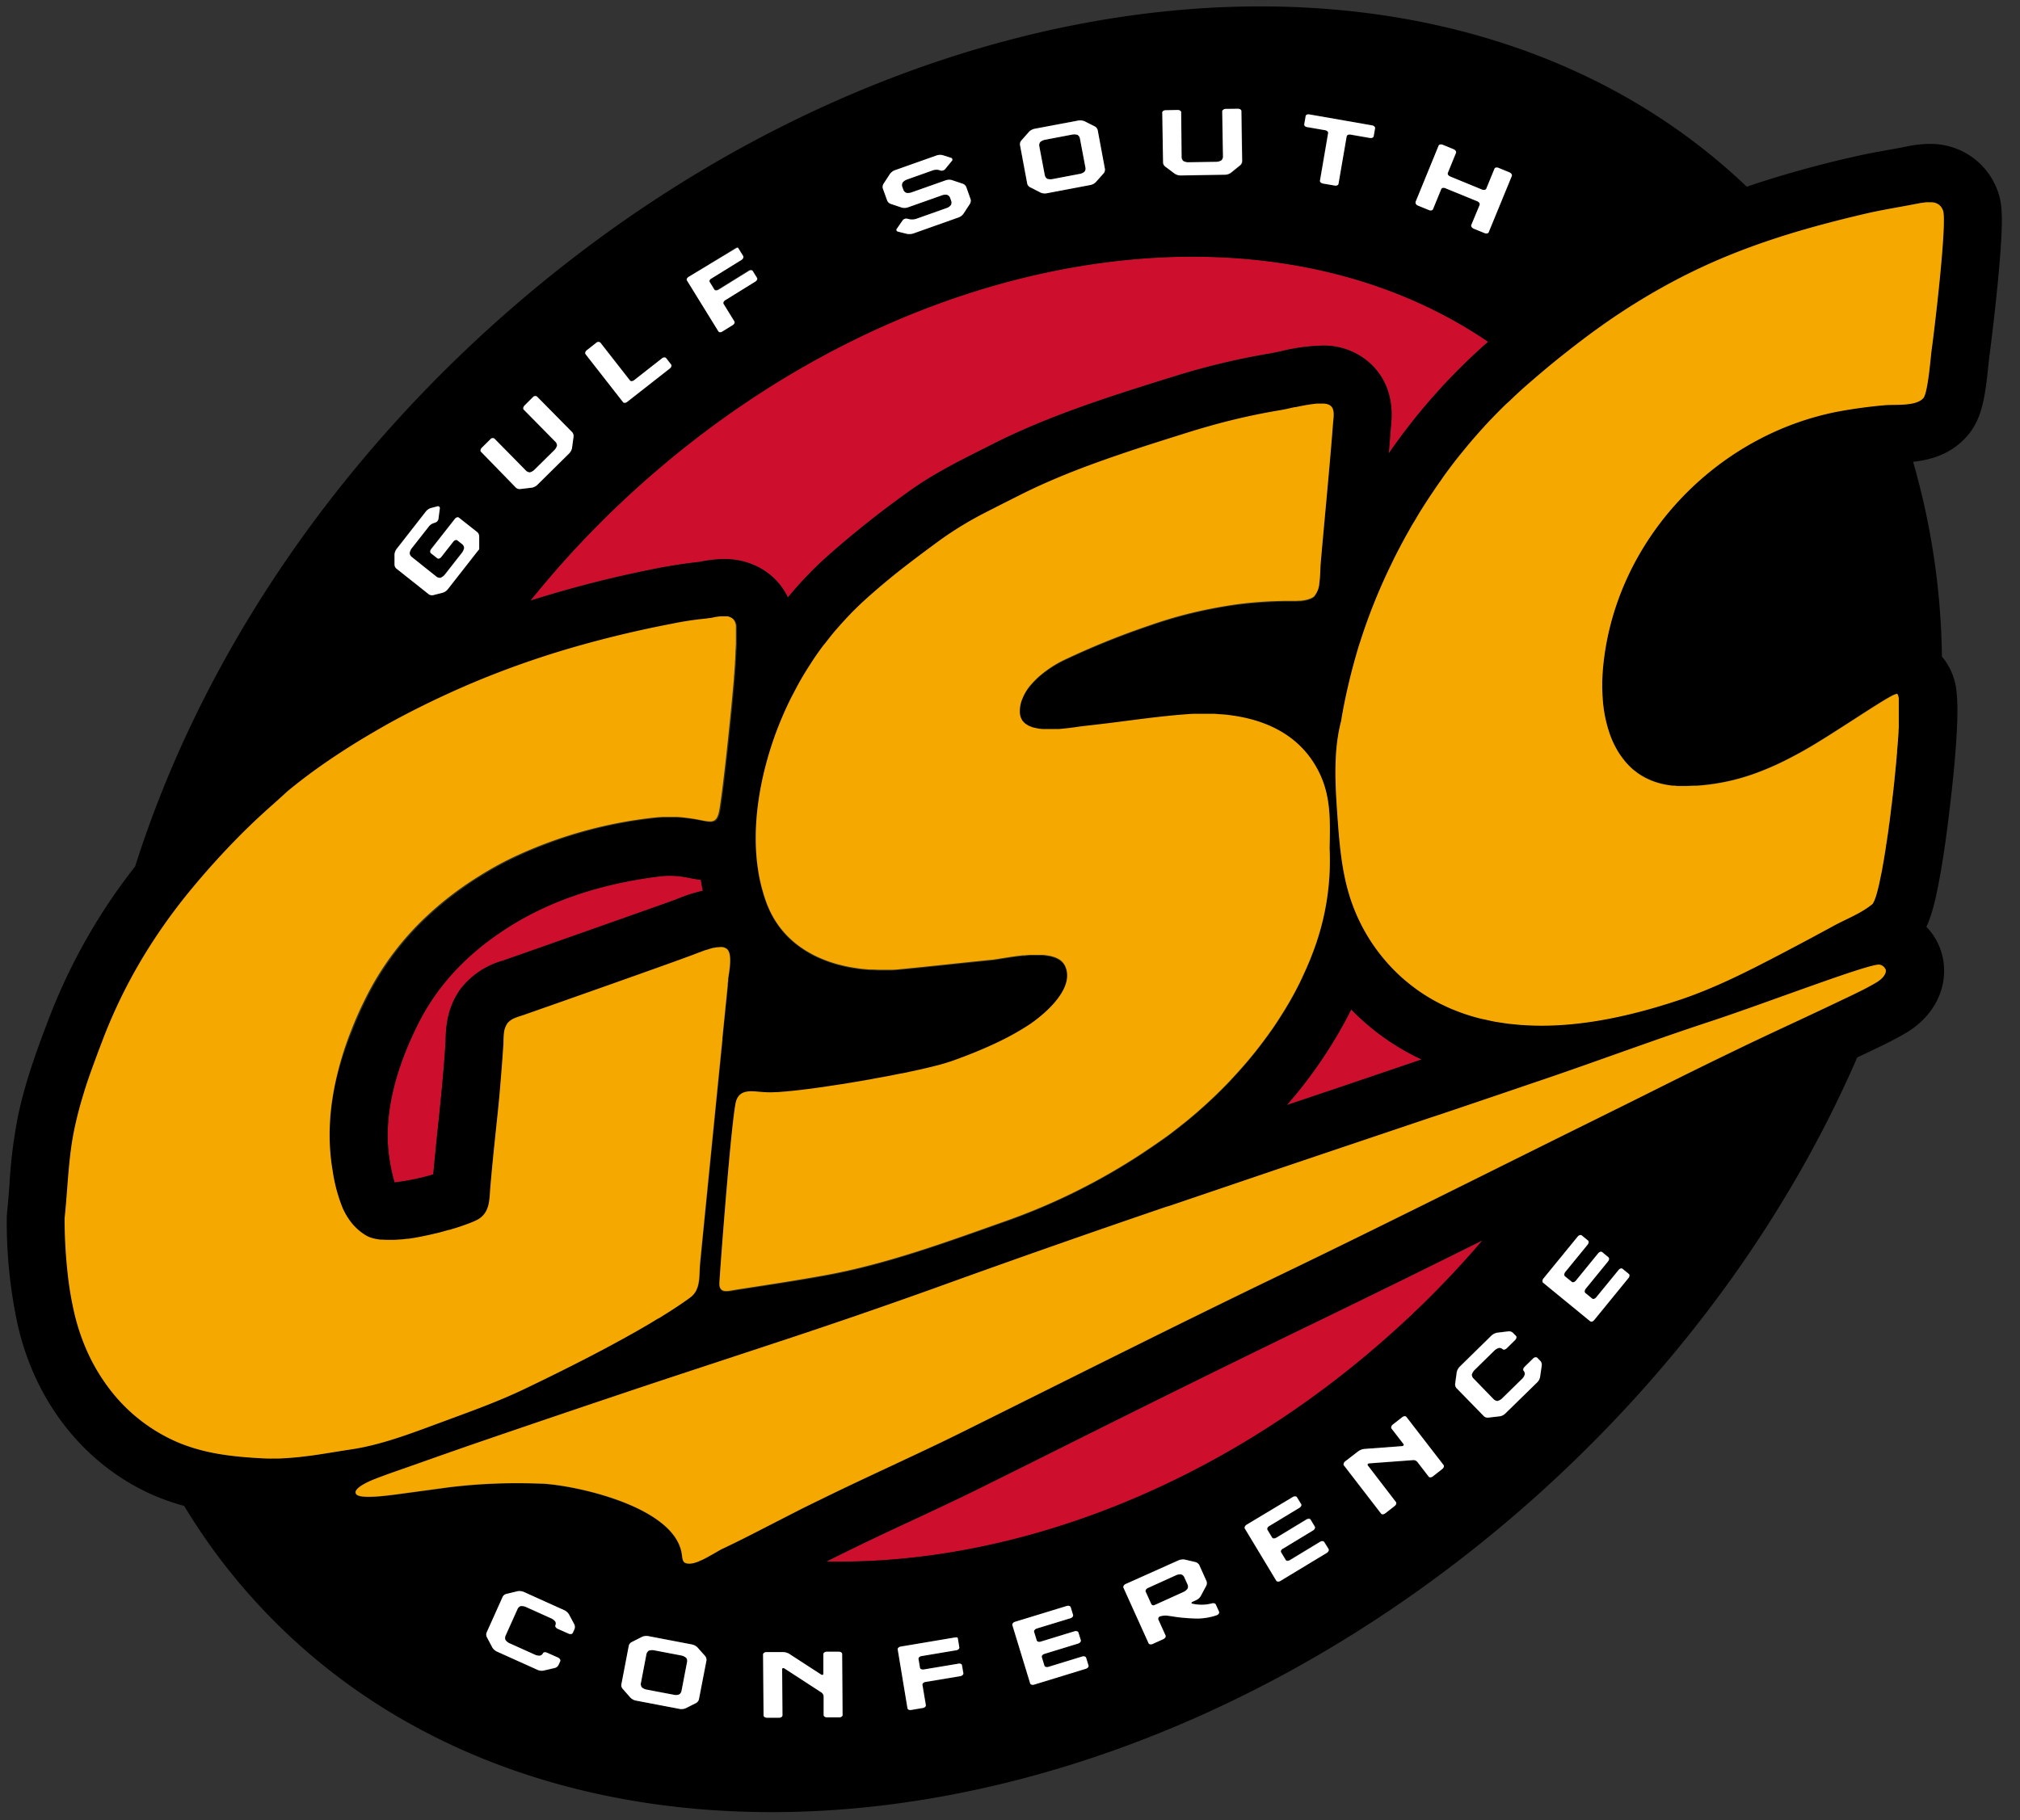 <svg width="81" height="73" fill="none" xmlns="http://www.w3.org/2000/svg"><rect width="100%" height="100%" fill="#333333" stroke="none"/><path d="M41.99 7.17c.07.023.146.027.218.012l1.087-.206a.39.39 0 0 0 .192-.09.198.198 0 0 0 .039-.16l-.224-1.182a.208.208 0 0 0-.094-.133.429.429 0 0 0-.213-.013l-1.087.207a.44.44 0 0 0-.197.091.226.226 0 0 0-.038.159l.224 1.183a.234.234 0 0 0 .093.132Zm5.493 56.086a.204.204 0 0 0-.121-.106.391.391 0 0 0-.21.036l-1.124.51c-.071.032-.11.095-.088.146l.222.493a.094.094 0 0 0 .056.05.095.095 0 0 0 .074-.005l.088-.038.014-.007.02-.01 1.039-.47a.405.405 0 0 0 .167-.134.21.21 0 0 0 0-.16l-.136-.304v-.001Zm-20.161 3.142-1.086-.208a.447.447 0 0 0-.219.013.231.231 0 0 0-.093.131l-.227 1.181a.224.224 0 0 0 .039.159.39.39 0 0 0 .197.092l1.087.208a.37.37 0 0 0 .212-.013.204.204 0 0 0 .095-.131l.226-1.181a.196.196 0 0 0-.038-.159.428.428 0 0 0-.194-.092Z" fill="#000"/><path d="M59.445 49.753a668.192 668.192 0 0 1-7.252 3.56c-3.104 1.497-6.244 3.064-9.283 4.578-1.094.547-2.188 1.09-3.282 1.634-1.024.508-2.059.991-3.062 1.466a116.764 116.764 0 0 0-3.427 1.643c7.492.147 15.88-3.009 22.81-9.284a38.926 38.926 0 0 0 3.496-3.597ZM25.513 19.59a38.892 38.892 0 0 0-4.24 4.496 45.49 45.49 0 0 1 4.801-1.24 22.76 22.76 0 0 1 1.942-.311c.04 0 .081-.013.125-.02.297-.06.6-.093.903-.097 1.143 0 2.099.596 2.551 1.538.472-.573.984-1.112 1.535-1.61a40.017 40.017 0 0 1 3.235-2.582c.959-.7 1.94-1.197 2.889-1.678.147-.071.293-.146.43-.217 2.321-1.186 4.765-1.951 7.127-2.693l.147-.044c1.289-.41 2.605-.73 3.94-.954.123-.02.282-.056.452-.091a7.78 7.78 0 0 1 1.68-.23 2.744 2.744 0 0 1 2.08.878c.813.9.709 1.961.663 2.414 0 .038-.007.076-.01.114-.017.24-.044.557-.073.915a24.34 24.34 0 0 1 3.955-4.447l.026-.021c-8.976-6.122-23.336-3.917-34.158 5.88Zm41.367 9.358c.1.146.169.252.687.256a21.712 21.712 0 0 0-.492-4.34 8.652 8.652 0 0 0-.47 2.039c-.096.859.016 1.645.275 2.045ZM30.805 36.4c-.01-.023-.022-.043-.032-.069l.032.07Zm-3.252-1.204a3.59 3.59 0 0 0-.702-.07c-.136 0-.27.01-.404.025-2.29.283-4.288.944-5.943 1.964-1.735 1.072-2.97 2.388-3.774 4.023-1.005 2.037-1.374 3.875-1.094 5.463a6.2 6.2 0 0 0 .186.821 8.896 8.896 0 0 0 1.551-.321c.059-.647.124-1.292.19-1.918.055-.524.111-1.066.16-1.593.058-.624.106-1.24.146-1.828v-.082c.013-.418.04-1.286.641-2.069a3.251 3.251 0 0 1 1.656-1.084l.058-.019c.609-.211 6.324-2.227 6.848-2.42l.073-.03c.335-.14.681-.252 1.036-.333a7.856 7.856 0 0 1-.079-.439 5.14 5.14 0 0 1-.48-.08l-.07-.01ZM23.34 25.89a37.103 37.103 0 0 0-4.001 1.364c-.164.067-.325.136-.487.205.161-.07.323-.137.487-.205a37.11 37.11 0 0 1 4-1.363v-.001Zm8.738 34.663c.264-.133.53-.26.796-.39-.266.13-.533.257-.796.39Zm21.631-16.94 3.294-1.118a9.582 9.582 0 0 1-2.822-2.002 18.359 18.359 0 0 1-2.582 3.824l2.11-.704Z" fill="#CE0E2D"/><path d="M20.645 40.83c.115-.05.236-.083.343-.12-.1.038-.228.072-.343.12Z" fill="#CE0E2D"/><path d="M80.066 7.557a2.85 2.85 0 0 0-2.7-1.785c-.317.004-.631.04-.94.11l-.051.01c-.224.044-.453.085-.679.125-.45.081-.913.165-1.394.278-1.44.324-2.862.722-4.26 1.193-11.983-11.437-34.07-9.12-50.369 5.623C12.678 19.445 7.851 27.069 5.42 34.75a23.388 23.388 0 0 0-3.457 6.096c-.458 1.194-.931 2.473-1.231 3.867a19.934 19.934 0 0 0-.354 2.821c-.03.381-.058.742-.094 1.093a2.6 2.6 0 0 0-.013.259 19.48 19.48 0 0 0 .438 4.246c.705 3.111 2.667 5.592 5.378 6.81.42.185.854.338 1.297.456a24.258 24.258 0 0 0 2.778 3.744c11.631 12.899 34.751 10.967 51.641-4.315 5.703-5.166 9.973-11.197 12.67-17.415l.26-.122.262-.125c.439-.21.95-.45 1.447-.745 1.055-.628 1.628-1.694 1.497-2.784a2.52 2.52 0 0 0-.693-1.464c.22-.468.363-1.056.51-1.847.146-.76.293-1.775.42-2.857.515-4.312.275-4.98.131-5.376a2.462 2.462 0 0 0-.438-.758 29.513 29.513 0 0 0-1.156-7.813c.682-.071 1.516-.293 2.154-1.016.607-.685.731-1.544.869-2.89.012-.11.02-.201.028-.259.05-.352.214-1.685.34-2.962.263-2.733.192-3.267-.038-3.837Zm-23.298.548.922-2.257c.02-.049.098-.061.166-.036l.438.181c.073.03.114.091.094.146l-.326.8c-.02.05.02.112.093.146l1.28.526c.068.027.147.014.166-.035l.328-.811c.02-.05.091-.065.165-.036l.439.181c.072.03.114.091.093.146L59.7 9.31c-.02.05-.092.066-.165.036l-.439-.18c-.066-.026-.114-.091-.093-.146l.334-.804c.02-.048-.026-.113-.093-.146l-1.283-.525c-.073-.03-.146-.014-.165.036l-.328.805c-.02.05-.094.066-.166.036l-.438-.18c-.074-.026-.114-.087-.095-.137Zm-4.42-3.443c.01-.049.078-.084.147-.071l2.516.44c.076.013.129.068.122.117l-.056.317c-.01.053-.076.084-.154.071l-.776-.135c-.077-.013-.146.022-.154.07l-.327 1.904c-.008.053-.077.084-.154.069l-.467-.08c-.078-.013-.13-.065-.122-.117l.328-1.905c.009-.047-.044-.104-.121-.117l-.722-.125c-.076-.013-.13-.065-.12-.117l.06-.321Zm7.324 9.047-.027.023a24.336 24.336 0 0 0-3.957 4.453c.03-.359.056-.675.074-.915 0-.038.007-.077.01-.114.045-.453.147-1.515-.663-2.414a2.752 2.752 0 0 0-2.08-.879 7.785 7.785 0 0 0-1.68.23c-.17.037-.33.071-.454.092-1.334.225-2.65.544-3.94.954l-.145.043c-2.363.742-4.807 1.508-7.128 2.695-.146.073-.286.145-.43.216-.948.48-1.93.977-2.888 1.677a40.018 40.018 0 0 0-3.235 2.583 15.037 15.037 0 0 0-1.535 1.611c-.453-.942-1.408-1.54-2.551-1.54a5.035 5.035 0 0 0-.904.097c-.044.008-.085.017-.125.02a19.87 19.87 0 0 0-1.941.311c-1.622.326-3.225.74-4.802 1.24a38.892 38.892 0 0 1 4.24-4.494c10.824-9.804 25.184-12.01 34.161-5.889Zm-6.23 3.391c-.093 1.29-.438 4.916-.491 5.566-.011.157-.01.453-.048.733a.925.925 0 0 1-.204.542s-.008.013-.014.018a.568.568 0 0 1-.105.064l-.04.016-.086.032-.05.013-.09.019-.054.01-.101.012h-.048l-.145.009h-.427c-.633.007-1.264.05-1.891.128a13.12 13.12 0 0 0-.906.147c-.902.167-1.79.404-2.656.709-1.177.398-2.33.865-3.452 1.399a4.69 4.69 0 0 0-.887.572c-.146.122-.281.253-.404.397a2.327 2.327 0 0 0-.202.273 1.79 1.79 0 0 0-.147.292c-.078.177-.113.369-.104.562.003.06.013.121.032.179 0 .017.017.032.025.05a.488.488 0 0 0 .047.094c.014.019.03.033.045.049.02.024.042.046.065.068l.06.04a.758.758 0 0 0 .082.05l.075.028c.03.013.062.025.093.035l.086.02c.035.01.068.017.104.023l.094.013.112.012h.638l.119-.01.09-.01c.04 0 .08-.004.119-.012l.085-.01.116-.014.075-.01.131-.02.113-.014.078-.01.127-.016c.335-.036.668-.076 1.001-.118 1.002-.125 2.002-.268 3.01-.345.129-.008.259-.018.388-.022h.793c.085 0 .17.01.255.018l.146.01c.11.012.22.025.328.04.02 0 .043 0 .064.01 1.448.22 2.766.889 3.448 2.354.438.954.4 1.943.38 2.967a10.323 10.323 0 0 1-.708 4.263 14.88 14.88 0 0 1-.206.502c-.016.037-.032.075-.05.111a6.753 6.753 0 0 1-.198.43l-.036.074c-.083.167-.168.333-.258.496l-.035.064a8.269 8.269 0 0 1-.242.419l-.065.108c-.096.155-.193.31-.292.463-.104.157-.21.31-.32.465l-.065.09c-.09.124-.18.248-.273.368l-.076.099c-.225.293-.46.577-.705.852l-.09.104c-.102.112-.2.22-.302.329l-.079.085c-.125.131-.252.263-.381.39l-.067.065c-.107.106-.215.21-.325.312l-.111.102c-.111.103-.224.205-.337.304l-.063.057c-.134.116-.268.229-.403.34l-.104.085-.316.249-.118.09c-.136.106-.274.209-.412.308-.293.207-.586.406-.878.6a25.182 25.182 0 0 1-5.427 2.702c-2.382.843-4.792 1.737-7.283 2.19-1.178.213-2.36.391-3.54.574-.366.057-.732.182-.703-.28.028-.575.498-6.81.677-7.306.177-.497.682-.351 1.127-.331h.523l.104-.007.086-.007.108-.01.096-.008.112-.01.102-.01.12-.014.107-.012.123-.014.113-.013.131-.016.114-.016.147-.018.109-.017.163-.021.097-.013.2-.03.13-.021.207-.03.107-.017.165-.026.123-.02.161-.026.111-.02.169-.028.116-.018.16-.028.122-.023.16-.027.115-.022.163-.03.111-.02.166-.03.104-.021.177-.034.088-.018.243-.047h.018l.243-.05.086-.02.146-.032.098-.02.131-.03.096-.02.126-.03.09-.02.113-.028.088-.02.107-.026.078-.02.098-.026.073-.02.091-.026.06-.017.092-.026.045-.015.11-.035h.006c.266-.093.536-.195.805-.3.408-.16.81-.336 1.202-.529.39-.188.766-.4 1.13-.635.078-.05.167-.113.262-.184.096-.071.195-.147.293-.237.608-.522 1.249-1.302.901-1.985a.62.62 0 0 0-.244-.244 1.02 1.02 0 0 0-.247-.102l-.06-.018a1.273 1.273 0 0 0-.129-.023l-.05-.009a3.85 3.85 0 0 0-.192-.017h-.44c-.081 0-.163.01-.245.019h-.074l-.17.02-.096.012-.147.02-.098.015-.14.022-.114.018-.147.023-.118.02-.065.008a2.892 2.892 0 0 1-.146.02c-1.215.12-2.427.259-3.642.374-.13.013-.26.023-.39.028h-.461c-.099 0-.199 0-.3-.01h-.098a8.825 8.825 0 0 1-.344-.031l-.08-.01a7.854 7.854 0 0 1-.264-.04l-.135-.023a6.965 6.965 0 0 1-.239-.05l-.202-.051a3.824 3.824 0 0 1-.184-.054l-.173-.055-.133-.05a5.107 5.107 0 0 1-.33-.136l-.086-.04a4.026 4.026 0 0 1-.196-.1l-.07-.041a4.116 4.116 0 0 1-.586-.404l-.05-.042a3.69 3.69 0 0 1-1.006-1.385l-.03-.068a4.837 4.837 0 0 1-.146-.424l-.02-.07a6.35 6.35 0 0 1-.102-.374l-.009-.04a6.886 6.886 0 0 1-.084-.42v-.008c-.303-1.824.072-3.841.675-5.505.177-.485.38-.962.61-1.425.058-.118.121-.236.182-.35.062-.116.104-.199.159-.294a13.086 13.086 0 0 1 .383-.644c.067-.103.125-.198.19-.293.126-.188.254-.372.39-.552.046-.062.095-.12.147-.182.105-.137.212-.271.323-.403.057-.068.118-.136.178-.205.11-.126.225-.25.34-.374l.166-.172c.173-.176.35-.348.533-.514.483-.438.983-.85 1.495-1.254a43.415 43.415 0 0 1 1.557-1.173 14.44 14.44 0 0 1 1.848-1.111c.382-.2.769-.392 1.157-.586.548-.28 1.107-.538 1.674-.775a38.545 38.545 0 0 1 2.595-.967c.876-.297 1.755-.573 2.633-.85.298-.097.596-.185.896-.265a25.678 25.678 0 0 1 2.727-.611l.212-.039.438-.093h.03l.194-.041.054-.01.172-.035.08-.01.146-.024.085-.01c.046 0 .089-.011.134-.013.046-.003.059 0 .09 0h.123c.58-.033.45.418.418.878Zm.743 23.39a9.58 9.58 0 0 0 2.82 2.003l-3.295 1.12-2.107.71a18.366 18.366 0 0 0 2.582-3.834Zm-7.44-36.076.476-.01c.08 0 .146.045.146.093l.028 1.823c.005.056.03.108.07.146a.4.4 0 0 0 .213.05l1.106-.018a.41.41 0 0 0 .206-.057.208.208 0 0 0 .065-.146l-.03-1.82c0-.05.066-.097.146-.1l.475-.006c.078 0 .145.042.145.092l.033 2.02a.245.245 0 0 1-.088.163l-.364.294a.416.416 0 0 1-.232.077l-1.783.03a.438.438 0 0 1-.236-.07l-.366-.275a.228.228 0 0 1-.098-.162l-.032-2.019c-.019-.058.043-.105.12-.105Zm-5.787 1.21.304-.344a.454.454 0 0 1 .217-.116l1.755-.333a.462.462 0 0 1 .244.027l.414.208a.24.24 0 0 1 .12.146l.292 1.567a.243.243 0 0 1-.057.176l-.31.345a.42.42 0 0 1-.216.117l-1.755.333a.438.438 0 0 1-.245-.027l-.408-.208a.23.23 0 0 1-.124-.147l-.293-1.566a.236.236 0 0 1 .062-.178Zm-5.522 1.74.252-.388a.439.439 0 0 1 .193-.147l1.685-.597a.438.438 0 0 1 .24-.01l.328.106a.076.076 0 0 1 .056.056.077.077 0 0 1-.023.075l-.265.324a.19.19 0 0 1-.186.056l-.055-.02a.457.457 0 0 0-.246.01l-1.042.37a.404.404 0 0 0-.177.12.211.211 0 0 0-.02.163l.048.137a.215.215 0 0 0 .12.115.414.414 0 0 0 .212-.019l1.364-.483a.438.438 0 0 1 .238-.011l.438.146a.251.251 0 0 1 .147.126l.18.505a.255.255 0 0 1-.035.186l-.254.388a.414.414 0 0 1-.192.147l-1.816.644a.563.563 0 0 1-.249.02l-.364-.09c-.064-.018-.09-.069-.048-.123l.231-.333a.182.182 0 0 1 .184-.065l.11.026a.543.543 0 0 0 .249-.02l1.209-.431a.37.37 0 0 0 .176-.118.2.2 0 0 0 .02-.164l-.049-.137a.2.2 0 0 0-.115-.113.377.377 0 0 0-.213.02l-1.362.475a.438.438 0 0 1-.241.01l-.439-.147a.249.249 0 0 1-.146-.126l-.177-.503a.248.248 0 0 1 .033-.182v.001Zm-7.822 3.74 1.839-1.138c.067-.043.123-.068.131-.055.004.006.01.012.017.016l.05.081.146.236c.027.045 0 .114-.068.155l-1.203.744c-.067.04-.097.109-.068.146l.186.302c.027.046.102.049.167 0l1.202-.744c.068-.04.147-.038.17 0l.17.275c.027.046 0 .113-.069.147l-1.202.744c-.068.04-.098.11-.069.156l.432.697c.028.047 0 .113-.069.148l-.404.25c-.067.04-.146.038-.169 0l-1.257-2.036c-.026-.016.006-.083.068-.124Zm-4.078 2.941.373-.293a.125.125 0 0 1 .17-.01l1.186 1.516c.031.044.106.038.168-.01l1.113-.872c.06-.049.135-.053.17-.012l.197.254c.033.043.01.114-.052.162l-1.707 1.338c-.06.048-.136.053-.168.01l-1.503-1.922c-.03-.036-.01-.114.053-.162v.001Zm-4.227 3.917.338-.334a.127.127 0 0 1 .166-.031l1.277 1.296c.04.036.091.056.146.058a.416.416 0 0 0 .188-.11l.788-.78a.402.402 0 0 0 .11-.183.205.205 0 0 0-.056-.147l-1.278-1.296c-.035-.035-.02-.115.032-.166l.338-.335a.127.127 0 0 1 .166-.029l1.416 1.436a.242.242 0 0 1 .05.18l-.055.458a.44.44 0 0 1-.118.217l-1.27 1.248a.437.437 0 0 1-.217.114l-.456.054a.225.225 0 0 1-.183-.05l-1.412-1.437c-.038-.033-.025-.11.03-.163Zm-3.5 4.273a.452.452 0 0 1 .087-.222l1.17-1.498a.42.42 0 0 1 .194-.138l.266-.069a.075.075 0 0 1 .098.05.076.076 0 0 1 0 .04l-.054.414a.19.19 0 0 1-.127.146l-.057.02a.401.401 0 0 0-.199.134l-.683.87a.418.418 0 0 0-.089.202.22.22 0 0 0 .074.145l1.012.797a.226.226 0 0 0 .159.038.44.44 0 0 0 .174-.133l.682-.871a.43.43 0 0 0 .086-.196.206.206 0 0 0-.076-.146l-.195-.155c-.043-.032-.113-.01-.162.05l-.483.616c-.048.063-.12.085-.162.05l-.252-.197c-.042-.035-.038-.107.01-.17l.95-1.21c.05-.06.119-.082.161-.05l.752.593a.24.24 0 0 1 .076.175v.51s-.04.046-.09.107l-1.17 1.497a.419.419 0 0 1-.201.138l-.368.094a.232.232 0 0 1-.19-.028l-1.316-1.04a.228.228 0 0 1-.069-.175l-.009-.388ZM7.034 57.808a6.813 6.813 0 0 1-2.647-2.11 7.66 7.66 0 0 1-.866-1.453 8.485 8.485 0 0 1-.546-1.634 13.517 13.517 0 0 1-.238-1.39 20.43 20.43 0 0 1-.138-2.344c.13-1.221.147-2.46.408-3.662.098-.453.217-.902.356-1.344.125-.406.265-.809.41-1.209.067-.182.131-.362.199-.542.056-.146.11-.293.166-.433a20.843 20.843 0 0 1 2.046-3.991 22.66 22.66 0 0 1 1.617-2.172 33.364 33.364 0 0 1 1.768-1.948l.024-.023a26.326 26.326 0 0 1 1.955-1.787 21.9 21.9 0 0 1 1.414-1.07 29.725 29.725 0 0 1 1.983-1.264c.366-.216.731-.427 1.114-.627a34.63 34.63 0 0 1 2.803-1.335l.487-.205a37.063 37.063 0 0 1 5.355-1.735 44.67 44.67 0 0 1 2.26-.492c.293-.055.573-.103.863-.147.146-.019.293-.036.438-.05.056 0 .117-.018.18-.028h.034l.112-.019.047-.008h.012c.062-.012.128-.02.193-.03h.012c.063 0 .124-.011.184-.011h.172l.043.01.036.01.039.018.032.016a.316.316 0 0 1 .034.024l.028.02.03.035c0 .01.016.016.021.024.01.017.02.034.027.05l.013.025c.011.03.02.06.028.093 0 .016 0 .037.007.06v.747c0 .05-.003.101-.008.154l-.01.123v.088l-.009.125v.078c0 .047-.007.092-.01.147v.046l-.027.342v.027c0 .062-.01.124-.016.185v.044l-.018.197c-.165 1.89-.439 4.32-.56 5.047-.104.6-.303.529-.851.42a6.337 6.337 0 0 0-.404-.064l-.093-.011a6.053 6.053 0 0 0-.4-.033h-.528c-.137 0-.276.018-.414.034-1.97.222-3.89.773-5.679 1.63-.409.202-.81.424-1.2.665a11.1 11.1 0 0 0-.73.48c-.47.33-.918.69-1.342 1.077a11.487 11.487 0 0 0-2.568 3.416 14.568 14.568 0 0 0-.542 1.218c-.302.722-.54 1.469-.71 2.233-.049.242-.09.485-.124.733-.062.463-.09.93-.085 1.397.005.447.046.894.122 1.334.072.498.202.985.388 1.453.072.17.161.33.265.481.18.263.413.484.685.648.039.023.08.043.121.06l.04.02.026.009c.06.02.121.035.185.047l.036.008c.066.011.136.02.21.026h.034c.077 0 .156.01.24.01h.278l.231-.019h.038l.215-.026h.048l.242-.038.051-.008.224-.04.035-.009.245-.05.057-.015.235-.055h.01l.238-.06.053-.016.224-.064h.022l.2-.06.043-.013.196-.062.03-.012c.054-.018.107-.036.16-.056l.03-.01.156-.059.03-.012.12-.047.015-.008c.04-.017.073-.033.103-.047l.02-.01a.923.923 0 0 0 .074-.04c.457-.294.428-.79.468-1.278.052-.636.117-1.272.183-1.903.065-.631.133-1.273.193-1.904.06-.632.108-1.262.146-1.895 0-.065 0-.146.007-.218.008-.07 0-.157.015-.234a.85.85 0 0 1 .147-.424.717.717 0 0 1 .292-.206c.114-.048.235-.081.342-.119.585-.202 6.336-2.232 6.89-2.436.023-.006.05-.018.08-.03l.113-.044h.01l.1-.04.03-.01.125-.045h.016l.114-.037.024-.066c.045-.013.087-.025.131-.035h.02l.11-.02h.03l.116-.01h.017a.377.377 0 0 1 .248.076c.22.19.103.833.047 1.193v.077c0 .026-.007.052-.008.073-.002.02 0 .04-.007.07v.044l-.054.539-.023.218-.029.286-.075.738-.033.34v.051c-.318 3.178-.855 8.554-.895 8.988-.046.49.035 1.046-.396 1.362-.272.2-.585.408-.915.618-.113.072-.227.147-.343.214h-.01c-.117.071-.235.147-.354.213-1.854 1.096-4.111 2.184-4.98 2.602-1.14.55-2.34.97-3.525 1.41-1.114.413-2.277.855-3.455 1.032-.585.087-1.126.185-1.676.26h-.025l-.258.032-.166.019-.215.02-.226.017-.177.01c-.101 0-.204.01-.307.01h-.113c-.147 0-.293 0-.449-.01-1.034-.053-2.071-.16-3.05-.513-.141-.047-.28-.1-.414-.162h.002Zm21.148-22.082c-.354.081-.7.193-1.036.334l-.074.03c-.523.191-6.24 2.208-6.848 2.419l-.058.02c-.65.18-1.23.559-1.656 1.083-.602.782-.628 1.65-.641 2.068v.082a58.823 58.823 0 0 1-.146 1.828c-.048.528-.105 1.07-.16 1.593-.066.626-.13 1.271-.19 1.918a8.887 8.887 0 0 1-1.551.323 6.13 6.13 0 0 1-.185-.822c-.28-1.587.088-3.426 1.093-5.464.805-1.634 2.047-2.95 3.775-4.022 1.654-1.026 3.656-1.682 5.943-1.964a3.54 3.54 0 0 1 1.105.045l.07.014c.139.03.302.06.481.08.023.151.049.296.078.435Zm-5.138 29.616-.071.16c-.023.048-.096.06-.168.03l-.438-.196c-.066-.03-.113-.093-.092-.137a.19.19 0 0 0 0-.147.423.423 0 0 0-.167-.133l-1.01-.455a.44.44 0 0 0-.214-.039.226.226 0 0 0-.121.106l-.49 1.09a.23.23 0 0 0 0 .163c.044.06.104.107.172.137l1.008.454a.39.39 0 0 0 .21.036.196.196 0 0 0 .117-.096c.02-.043.095-.05.163-.02l.438.195c.07.032.108.1.088.146l-.07.16a.243.243 0 0 1-.148.111l-.45.106a.427.427 0 0 1-.244-.03l-1.624-.733a.438.438 0 0 1-.185-.162l-.215-.406a.225.225 0 0 1-.019-.188l.649-1.446a.23.23 0 0 1 .155-.114l.446-.106a.455.455 0 0 1 .244.03l1.625.732c.075.036.139.093.184.163l.22.408a.254.254 0 0 1 .007.181Zm4.982 2.822a.237.237 0 0 1-.118.147l-.415.202a.439.439 0 0 1-.244.026l-1.755-.335a.439.439 0 0 1-.216-.116l-.297-.342a.221.221 0 0 1-.063-.177l.3-1.567a.235.235 0 0 1 .126-.146l.409-.208a.457.457 0 0 1 .244-.027l1.755.336c.08.018.156.059.217.116l.308.345a.246.246 0 0 1 .057.182l-.308 1.564Zm5.622.717h-.475c-.078 0-.145-.04-.145-.094v-.753a.214.214 0 0 0-.103-.16l-1.462-.951c-.056-.034-.101-.023-.1.032l.014 1.845c0 .053-.06.095-.14.095h-.473c-.079 0-.146-.04-.146-.093l-.019-2.444c0-.054.066-.097.139-.097h.653a.534.534 0 0 1 .243.062l1.283.835c.057.035.1.023.1-.03v-.784c0-.053.068-.096.139-.097h.476c.077 0 .146.04.146.094l.017 2.443c-.007.052-.069.095-.147.097Zm-.51-6.253a118.52 118.52 0 0 1 3.427-1.644c1.003-.468 2.046-.952 3.061-1.464 1.095-.543 2.19-1.088 3.283-1.635 3.086-1.544 6.18-3.07 9.283-4.578a762.614 762.614 0 0 0 7.253-3.56 38.964 38.964 0 0 1-3.493 3.591c-6.934 6.28-15.326 9.44-22.814 9.29Zm5.374 4.605-1.395.233c-.077.013-.13.064-.123.117l.137.81c.009.053-.046.104-.122.117l-.47.08c-.075.013-.146-.019-.146-.071l-.396-2.36c-.008-.054.046-.105.123-.118l2.13-.358c.079-.013.14-.014.147 0a.06.06 0 0 0 .008.02l.017.096.045.273c.009.052-.044.104-.121.117l-1.394.234c-.077.013-.13.065-.121.117l.058.35c.01.052.076.082.154.07l1.39-.234c.078-.013.147.018.154.071l.054.319c.002.052-.053.104-.129.117Zm5.028-.3-2.073.634c-.074.024-.146 0-.16-.05l-.714-2.335c-.015-.048.037-.112.105-.133l2.074-.637c.075-.022.146 0 .16.05l.096.31c.015.05-.033.108-.108.131l-1.35.414c-.069.022-.12.085-.105.134l.103.34c.015.048.087.074.163.05l1.351-.413c.075-.023.146 0 .16.05l.096.31c.013.046-.033.107-.107.13l-1.35.415c-.076.022-.122.081-.107.132l.104.338c.015.05.087.073.162.05l1.35-.414c.075-.022.147 0 .162.05l.094.31c.015.05-.03.11-.106.134Zm5.254-2.145c-.25.087-.515.132-.78.134a7.479 7.479 0 0 1-.776-.053c-.157-.022-.304-.047-.428-.064a.728.728 0 0 0-.292.03.099.099 0 0 0-.062.054.101.101 0 0 0-.001.081l.285.631c.022.049-.017.111-.087.147l-.429.193c-.07.032-.146.02-.165-.03l-1.012-2.232c-.02-.045.022-.114.088-.146l2.11-.957a.469.469 0 0 1 .245-.03l.439.104c.061.018.114.06.146.115l.293.655a.24.24 0 0 1-.02.19l-.217.402a.4.4 0 0 1-.178.16l-.132.06c-.072.032-.085.071-.017.086.253.056.516.052.767-.012.07-.02.146-.007.165.04l.133.294c.036.064-.001.121-.075.148Zm4.402-2.504-1.855 1.122c-.067.04-.147.038-.169-.008l-1.26-2.09c-.025-.042.009-.116.07-.154l1.854-1.123c.067-.04.146-.034.17.008l.172.271c.028.046 0 .115-.07.147l-1.21.732c-.062.038-.096.111-.07.154l.184.306c.026.042.101.05.17.01l1.208-.733c.068-.04.147-.037.168.008l.168.277c.026.043 0 .114-.071.154l-1.21.732c-.065.041-.097.11-.07.146l.183.304c.028.045.103.05.169.009l1.209-.732c.066-.041.146-.037.17.008l.166.277c.022.066-.01.133-.07.174l-.006.001Zm4.634-3.358-.374.294c-.064.047-.139.052-.17.01l-.46-.597a.213.213 0 0 0-.176-.065l-1.74.13c-.066 0-.095.043-.061.086l1.123 1.466c.034.041.01.111-.053.16l-.375.294c-.06.046-.136.05-.168.008l-1.489-1.933c-.032-.043 0-.117.053-.162l.518-.4a.545.545 0 0 1 .23-.095l1.525-.115c.067-.007.094-.043.062-.086l-.478-.62c-.032-.042 0-.117.053-.161l.376-.292c.06-.049.136-.053.167-.01l1.488 1.928c.034.042.011.112-.051.16Zm3.982-4.163-.066.46a.42.42 0 0 1-.117.215l-1.275 1.247a.424.424 0 0 1-.218.113l-.457.053a.226.226 0 0 1-.182-.05l-1.106-1.135a.233.233 0 0 1-.048-.186l.062-.455a.475.475 0 0 1 .12-.218l1.272-1.246a.483.483 0 0 1 .218-.113l.461-.056a.236.236 0 0 1 .18.058l.123.124c.036.038.021.111-.034.166l-.339.332c-.052.051-.127.071-.161.035a.202.202 0 0 0-.146-.05.45.45 0 0 0-.186.105l-.79.776a.438.438 0 0 0-.115.186c0 .053.02.106.056.146l.831.856c.04.035.093.056.147.059a.413.413 0 0 0 .189-.11l.79-.775a.398.398 0 0 0 .112-.182.193.193 0 0 0-.049-.147c-.032-.033-.01-.107.042-.157l.34-.334c.056-.054.131-.064.166-.028l.122.124a.244.244 0 0 1 .058.187Zm3.483-3.498-1.372 1.681c-.049.06-.12.081-.161.048l-1.888-1.547c-.038-.03-.03-.111.014-.168l1.374-1.681c.05-.061.124-.08.162-.048l.25.204c.04.034.033.108-.016.17l-.895 1.095c-.046.056-.053.137-.014.169l.276.225c.038.033.113.014.161-.046l.896-1.097c.05-.06.121-.083.162-.049l.25.206c.039.03.034.108-.016.167l-.895 1.097c-.048.061-.055.136-.014.17l.273.222c.04.033.113.013.162-.049l.895-1.098c.05-.06.12-.082.162-.048l.25.205c.04.036.034.111-.016.172Zm10.318-12.282a.353.353 0 0 1-.032.097l-.024.044-.04.056-.036.04-.068.064-.038.033a1.221 1.221 0 0 1-.134.092 9.749 9.749 0 0 1-.753.403c-.257.125-.515.246-.77.369-.544.26-1.088.516-1.634.77-.546.255-1.092.509-1.636.767a261.961 261.961 0 0 0-3.711 1.814c-.877.434-1.761.874-2.65 1.317-3.216 1.593-6.434 3.205-9.666 4.79a331.41 331.41 0 0 1-3.235 1.574c-4.217 2.035-8.396 4.142-12.589 6.224-.538.27-1.08.53-1.626.785-1.364.647-2.74 1.274-4.094 1.94-.267.13-.532.258-.796.39l-.759.39-1.015.52c-.42.215-.843.428-1.272.63-.044.02-.09.044-.147.072l-.032.019-.303.177-.091.051-.101.057-.085.044c-.036.018-.07.039-.108.055l-.083.036c-.028.012-.07.033-.104.046-.033.013-.052.017-.079.024a.94.94 0 0 1-.097.03c-.024 0-.046 0-.07.01-.026.012-.062.012-.09.012-.293 0-.266-.147-.314-.428a1.294 1.294 0 0 0-.046-.185c-.509-1.633-3.802-2.435-5.28-2.575a4.553 4.553 0 0 0-.293-.02h-.01a27.68 27.68 0 0 0-.956-.02c-.276 0-.556 0-.834.016l-.223.01c-.215.009-.43.022-.643.038l-.245.02c-.28.024-.56.052-.836.088l-2.059.279c-.616.081-1.486.178-1.626-.01-.138-.19.345-.449.752-.607.499-.194 1.006-.364 1.51-.543.99-.35 1.98-.7 2.974-1.04 2.018-.685 4.036-1.368 6.054-2.05 1.04-.35 2.085-.692 3.13-1.036l2.407-.798c2.155-.707 4.3-1.445 6.435-2.213 3.08-1.114 6.17-2.2 9.27-3.256h.02l3.452-1.172.97-.328 2.546-.86 3.564-1.2.447-.147c1.187-.4 2.373-.802 3.558-1.207l.362-.123c2.293-.784 4.565-1.632 6.871-2.387 2.26-.743 6.453-2.366 6.78-2.268a.313.313 0 0 1 .23.2.27.27 0 0 1 0 .048c.002.01.002.021.001.032Zm1.84-24.96c-.047.321-.146 1.729-.332 1.935-.302.342-1.156.243-1.577.284a20.03 20.03 0 0 0-1.885.26c-4.9.966-8.853 5.142-9.37 10.15a7.795 7.795 0 0 0-.023 1.374c.03.465.121.925.27 1.368a3.8 3.8 0 0 0 .394.82c.046.07.094.146.146.205.014.02.032.039.047.06.035.043.071.085.107.126l.056.06c.036.039.074.074.11.11l.056.052c.045.04.094.078.146.114l.028.024c.059.043.118.084.18.122l.05.03c.044.026.089.05.135.075l.066.031.128.059.068.027c.048.018.098.037.146.053l.05.016c.067.02.136.037.205.054l.042.009c.056.01.111.023.167.032l.073.01.146.02h.077c.05 0 .1.007.146.01h.29c.11 0 .221 0 .334-.01h.084c.112 0 .225-.016.339-.027a8.491 8.491 0 0 0 1.951-.44c.47-.168.928-.366 1.371-.593.145-.076.303-.157.458-.24.25-.135.529-.3.82-.481.197-.12.398-.246.599-.374l.303-.195c.3-.193.596-.387.877-.564.182-.118.355-.229.514-.327.236-.147.438-.27.585-.349a.997.997 0 0 1 .226-.096c.007 0 .013 0 .019.01a.04.04 0 0 1 .016.01.332.332 0 0 1 .034.115c0 .017 0 .035.01.056.009.023 0 .045 0 .067v1.107c0 .06 0 .12-.01.182l-.01.124c0 .064 0 .128-.01.195 0 .042-.008.087-.01.129 0 .069-.01.136-.017.206 0 .043 0 .087-.01.13 0 .073-.012.147-.02.223 0 .04-.006.082-.01.123 0 .081-.014.162-.024.243 0 .042-.007.084-.01.126l-.026.246c0 .048-.01.096-.014.147l-.025.238c0 .046-.01.091-.014.137l-.029.25c0 .046-.01.091-.016.137l-.03.25c0 .045-.01.09-.016.135l-.03.25-.019.133-.032.248c0 .046-.013.09-.018.135l-.033.24-.022.146-.03.209-.023.154-.03.197-.024.136-.031.199-.028.146c-.01.054-.018.111-.029.164l-.026.147c-.008.05-.018.102-.028.146l-.026.124-.03.147-.025.116-.03.126-.026.105-.028.107c-.008.033-.018.063-.027.093-.01.03-.016.059-.026.084l-.029.08-.021.062-.032.066-.019.038a.324.324 0 0 1-.047.06 1.626 1.626 0 0 1-.147.108c-.42.302-.953.513-1.397.754-.73.394-1.462.785-2.193 1.171-1.297.678-2.592 1.333-3.982 1.797-1.987.662-4.174 1.153-6.295 1.008h-.022a10.44 10.44 0 0 1-.371-.035l-.172-.017a11.93 11.93 0 0 1-.377-.056l-.161-.026a9.644 9.644 0 0 1-.391-.082l-.147-.03a9.66 9.66 0 0 1-.528-.148 6.65 6.65 0 0 1-.513-.184l-.146-.059a8.43 8.43 0 0 1-.373-.169c-.043-.02-.086-.04-.127-.063a7.298 7.298 0 0 1-.936-.57l-.04-.031a7.25 7.25 0 0 1-.404-.322l-.04-.033a7.3 7.3 0 0 1-2.224-3.473c-.293-1.025-.379-2.119-.451-3.174-.085-1.212-.157-2.515.154-3.7a20.5 20.5 0 0 1 .27-1.37l.01-.04c.06-.264.125-.529.197-.793l.028-.1c.067-.248.139-.497.214-.745l.045-.131a22.897 22.897 0 0 1 1.42-3.477c.047-.095.099-.188.147-.283.183-.351.375-.697.576-1.038.065-.109.147-.253.226-.38.188-.303.382-.602.582-.896.087-.126.195-.284.293-.423.069-.095.137-.192.206-.293.155-.21.311-.419.474-.622.043-.058.09-.111.136-.168l.42-.508.181-.207c.184-.21.37-.415.56-.616l.065-.066c.18-.187.363-.372.55-.553l.16-.144c.208-.198.418-.393.633-.586.488-.426.98-.84 1.48-1.24.5-.401 1.007-.787 1.528-1.156a26.442 26.442 0 0 1 2.424-1.541c.28-.157.563-.309.853-.455 2.372-1.208 4.786-1.928 7.37-2.53.658-.147 1.328-.256 1.993-.387l.094-.018.043-.008.116-.02h.024l.121-.018h.018c.041-.002.083-.002.124 0a.736.736 0 0 1 .08 0h.024l.053.008h.03l.045.014.03.01.042.017.026.016.04.023a.158.158 0 0 0 .025.02l.035.033.021.024a.548.548 0 0 1 .09.153c.184.443-.362 4.991-.451 5.59Z" fill="#000"/><path d="M10.497 58.49c.147.009.302.012.45.01h.11c.105 0 .207 0 .308-.01l.177-.01.226-.018.215-.02.166-.02.258-.031h.01c.549-.075 1.098-.173 1.675-.26 1.178-.177 2.34-.62 3.455-1.032 1.186-.44 2.385-.86 3.525-1.41.869-.417 3.126-1.506 4.98-2.602.119-.071.237-.147.353-.213h.01c.118-.072.232-.146.344-.214.333-.211.643-.418.915-.618.43-.316.35-.871.396-1.363.04-.438.576-5.809.895-8.988v-.05l.034-.34.021-.208.054-.53c.01-.102.018-.197.028-.286l.023-.218c.023-.241.042-.424.054-.54v-.044c0-.029 0-.053.007-.07.007-.016 0-.046.01-.073v-.076c.055-.36.17-1.003-.05-1.193a.377.377 0 0 0-.247-.076h-.017l-.117.01h-.03l-.108.02h-.02c-.045.01-.087.022-.132.035l-.03.009-.114.036h-.017l-.124.045-.03.01-.101.041h-.01l-.112.044c-.03.01-.058.023-.081.03-.536.218-6.286 2.243-6.869 2.445-.107.036-.23.07-.343.12a.717.717 0 0 0-.292.203.845.845 0 0 0-.147.425c-.008.078-.01.159-.014.234-.003.077 0 .147-.007.219-.042.633-.093 1.264-.146 1.894-.055.631-.128 1.273-.193 1.904a93.33 93.33 0 0 0-.183 1.904c-.04.488-.012.985-.468 1.276a.976.976 0 0 1-.073.04l-.02.01c-.031.016-.065.032-.105.048l-.016.008-.118.048-.03.012-.156.058-.03.01c-.05.02-.104.039-.16.056l-.03.012-.196.063-.045.013-.198.06h-.022l-.224.063-.053.015c-.08.022-.16.042-.239.061h-.01l-.234.056-.058.013-.245.05-.034.009-.224.04-.05.01-.243.038h-.048l-.215.026h-.039l-.23.017h-.278c-.084 0-.163 0-.24-.008h-.036c-.072 0-.145-.015-.209-.026l-.036-.008a1.53 1.53 0 0 1-.184-.048l-.025-.009-.04-.016a.775.775 0 0 1-.122-.06 2.196 2.196 0 0 1-.685-.647 2.738 2.738 0 0 1-.265-.481 6.5 6.5 0 0 1-.388-1.453 8.386 8.386 0 0 1-.123-1.334 9.477 9.477 0 0 1 .086-1.398c.034-.244.075-.488.125-.732.157-.758.381-1.502.67-2.221.161-.414.342-.82.542-1.218a11.486 11.486 0 0 1 2.567-3.416c.423-.389.87-.748 1.34-1.077.238-.167.483-.327.732-.48.39-.243.79-.465 1.201-.666a17.78 17.78 0 0 1 5.679-1.63c.137-.016.276-.026.414-.034h.527c.134 0 .267.018.4.032l.094.013a6 6 0 0 1 .404.064c.549.108.748.178.85-.42.124-.732.396-3.159.561-5.048l.018-.196v-.044c0-.062.012-.123.016-.185v-.027l.026-.342v-.046c0-.047.007-.092.012-.147v-.078l.008-.125v-.088l.01-.124c0-.052.002-.104.008-.153v-.747c0-.024 0-.045-.007-.061a.536.536 0 0 0-.067-.167c0-.008-.015-.016-.02-.024l-.03-.035-.03-.02a.285.285 0 0 0-.034-.024l-.033-.016-.037-.018-.038-.01-.041-.01h-.173c-.06 0-.12 0-.185.01h-.01c-.065.01-.132.019-.194.03h.028l-.047.009-.113.02h-.033c-.063.01-.124.02-.18.025-.437.044-.871.11-1.301.199a44.78 44.78 0 0 0-3.624.85 37.07 37.07 0 0 0-4.001 1.364 37.153 37.153 0 0 0-3.29 1.54c-.377.2-.749.411-1.115.626-.678.395-1.34.817-1.983 1.264-.487.34-.959.698-1.414 1.072-.222.204-.446.406-.671.606-.438.389-.867.793-1.283 1.213l-.022.023a32.038 32.038 0 0 0-1.768 1.948 22.645 22.645 0 0 0-1.618 2.172 20.842 20.842 0 0 0-2.046 3.991c-.056.147-.11.294-.166.433l-.2.542c-.145.4-.292.803-.41 1.21-.138.441-.256.89-.354 1.343-.262 1.205-.277 2.444-.408 3.662.001.783.048 1.566.138 2.343.055.467.134.931.238 1.39.126.563.31 1.11.546 1.635a7.66 7.66 0 0 0 .866 1.453 6.812 6.812 0 0 0 2.647 2.111c.137.06.276.117.416.167.985.36 2.023.465 3.056.52ZM53.03 16.187h-.216c-.029 0-.088.01-.134.014l-.085.01-.145.023-.081.012-.172.033-.053.01-.193.04h-.03l-.44.096-.212.037c-.92.155-1.83.36-2.727.613-.3.084-.598.172-.896.265-.877.277-1.762.552-2.632.848-.87.296-1.744.61-2.596.969a23.89 23.89 0 0 0-1.673.774c-.388.196-.776.39-1.157.587-.643.323-1.261.694-1.848 1.112-.523.38-1.046.772-1.558 1.17-.511.399-1.012.821-1.495 1.256-.182.165-.358.337-.533.513l-.165.172c-.115.124-.23.248-.34.374-.06.069-.121.136-.179.205-.111.131-.218.267-.323.402-.047.062-.097.122-.147.182-.135.18-.265.365-.39.552-.064.097-.126.198-.189.294-.195.303-.376.616-.542.937-.05.097-.124.232-.183.35-.229.465-.432.94-.61 1.426-.602 1.663-.978 3.68-.674 5.505v.008c.024.146.05.28.084.419l.008.04c.03.127.065.253.101.375l.02.071c.046.147.095.283.147.424.01.024.022.044.032.069a3.691 3.691 0 0 0 1.006 1.385l.05.042c.183.152.379.286.585.403l.072.04c.064.036.129.07.195.102l.085.04c.108.048.218.094.33.136l.134.05.172.055c.062.02.123.037.186.054l.203.05c.078.018.158.036.237.05l.135.024.264.04.08.01c.114.013.229.022.344.03h.098c.101 0 .201.009.3.01h.462c.131 0 .26-.014.39-.027 1.215-.116 2.427-.255 3.641-.375.044 0 .094-.01.147-.02l.064-.008.118-.02.147-.023.115-.017.14-.023.097-.014.147-.02.096-.012.171-.02h.073c.082-.01.164-.016.246-.02h.44c.066 0 .128.01.192.018l.05.009c.042.006.085.013.128.023l.06.016c.105.029.205.073.296.132a.664.664 0 0 1 .195.216c.348.682-.293 1.464-.9 1.985a6.57 6.57 0 0 1-.294.236 3.97 3.97 0 0 1-.262.185c-.364.235-.74.447-1.13.636-.261.127-.529.249-.798.361-.134.058-.268.111-.404.166-.27.106-.539.206-.805.3h-.007l-.109.035-.046.015-.09.027-.06.017-.09.026-.074.02-.098.024-.08.02-.106.028-.088.02-.112.028-.091.02-.125.03-.095.02-.132.03-.099.02-.146.032-.086.02-.242.048h-.019l-.243.049-.088.018-.177.034-.104.02-.165.03-.111.02-.164.03-.115.023-.16.027-.121.022-.162.028-.115.02-.17.027-.11.02-.161.026-.122.02-.166.025-.107.017-.206.03-.132.02-.199.031-.097.013-.163.022-.11.016-.146.02-.114.014-.131.016-.113.014-.123.014-.108.012-.119.013-.102.01-.113.01-.095.01-.108.007-.086.008-.104.008H31.1c-.149.01-.298.01-.447 0-.438-.02-.95-.162-1.127.33-.18.494-.649 6.739-.677 7.305-.024.465.337.338.703.282 1.182-.183 2.364-.361 3.54-.575 2.485-.452 4.901-1.346 7.283-2.19a25.175 25.175 0 0 0 5.427-2.7c.293-.196.586-.395.878-.601.139-.097.276-.2.412-.308l.118-.09.317-.251.104-.085c.134-.111.268-.224.402-.34l.063-.057c.113-.1.227-.2.338-.303l.11-.103c.11-.102.219-.206.324-.311l.068-.066c.129-.128.256-.258.382-.39l.078-.085c.101-.109.201-.217.3-.328l.092-.104c.245-.276.48-.561.705-.852l.076-.1c.093-.12.183-.243.273-.367l.065-.092c.11-.146.216-.308.319-.464.099-.154.197-.308.293-.464.023-.034.043-.07.065-.108.084-.137.164-.276.242-.418l.035-.063c.09-.165.175-.33.259-.497l.035-.074c.07-.147.135-.293.198-.43.018-.036.034-.075.05-.111.071-.167.146-.334.206-.503.534-1.354.775-2.807.707-4.262.02-1.025.064-2.012-.38-2.967-.681-1.465-2-2.135-3.447-2.354-.02 0-.042 0-.063-.01a8.426 8.426 0 0 0-.329-.04l-.146-.01c-.085 0-.17-.015-.255-.018h-.792c-.131 0-.26.013-.39.022-1.007.077-2.007.22-3.009.346-.333.04-.666.08-1 .117l-.128.015-.078.01-.112.016-.131.019-.076.01-.116.015-.085.008c-.04.006-.079.01-.12.014l-.09.009-.118.01h-.636l-.113-.011c-.032 0-.062-.008-.093-.015a1.54 1.54 0 0 1-.104-.02l-.087-.021a1.02 1.02 0 0 1-.092-.035l-.075-.03a.76.76 0 0 1-.081-.05c-.02-.013-.042-.024-.06-.04a.7.7 0 0 1-.067-.066c-.014-.017-.03-.03-.044-.049a.483.483 0 0 1-.048-.095c-.007-.018-.02-.032-.024-.05a.667.667 0 0 1-.03-.178c-.01-.194.025-.386.102-.564a1.888 1.888 0 0 1 .349-.565c.123-.142.257-.275.403-.395.273-.224.57-.417.888-.573 1.122-.534 2.274-1.001 3.451-1.399a17.52 17.52 0 0 1 2.657-.708c.3-.055.602-.105.906-.147a16.653 16.653 0 0 1 1.89-.13h.426l.146-.007h.047l.1-.013.056-.01.09-.019.05-.013.086-.032.04-.017a.569.569 0 0 0 .104-.062l.015-.02a.926.926 0 0 0 .203-.541c.039-.274.037-.57.049-.732.05-.647.398-4.272.49-5.567.03-.426.16-.878-.417-.88v.001Zm24.838-7.84a.135.135 0 0 0-.015-.022.346.346 0 0 0-.032-.046l-.023-.023-.035-.034a.163.163 0 0 1-.024-.019l-.04-.024-.027-.016-.041-.017-.03-.01-.045-.014h-.03l-.054-.007h-.023a.74.74 0 0 0-.081 0 1.199 1.199 0 0 0-.124 0h-.017l-.122.017h-.023l-.117.02-.043.009-.093.017c-.665.131-1.335.233-1.994.386-2.584.603-4.998 1.319-7.37 2.53a26.523 26.523 0 0 0-3.28 1.996c-.52.37-1.023.757-1.528 1.156-.505.4-.993.815-1.48 1.24-.214.189-.424.383-.633.587l-.165.148c-.186.182-.37.366-.55.554l-.064.066c-.19.2-.376.407-.56.616l-.18.206c-.142.168-.282.337-.42.509-.046.056-.094.11-.137.167-.162.204-.32.413-.474.623-.07.094-.137.19-.206.293-.1.138-.198.28-.293.422-.095.142-.172.254-.255.383-.111.17-.22.341-.327.514-.077.127-.146.253-.226.38-.08.127-.127.218-.19.329-.133.232-.262.47-.386.708-.05.095-.1.189-.146.284-.078.146-.146.304-.225.459a22.88 22.88 0 0 0-1.2 3.009l-.044.131c-.075.247-.147.495-.214.745-.081.296-.156.594-.225.894l-.01.04c-.103.453-.197.91-.27 1.367-.311 1.187-.24 2.49-.155 3.702.073 1.054.155 2.154.452 3.174a7.299 7.299 0 0 0 2.23 3.492l.04.034c.132.11.267.219.406.32l.04.03c.296.215.61.406.936.573.04.022.084.042.127.062.122.059.246.117.373.17l.145.058c.339.135.687.246 1.041.33.047.013.095.02.147.03.13.031.26.06.39.085l.162.025c.127.02.252.04.377.057l.172.016c.123.013.247.026.372.035h.023c2.121.147 4.307-.346 6.295-1.008 1.39-.465 2.684-1.12 3.98-1.797.736-.385 1.467-.775 2.195-1.172.438-.24.977-.451 1.397-.752l.146-.109a.33.33 0 0 0 .049-.06c0-.01.012-.027.017-.039l.032-.065c.012-.027.015-.04.022-.061l.03-.08.025-.085.027-.094.028-.106.027-.106c.008-.038.018-.083.029-.124.01-.041.016-.076.024-.118l.03-.146.026-.125.03-.146c.01-.045.017-.093.025-.146l.03-.165.026-.146c.01-.064.02-.132.032-.197l.022-.137.03-.198c0-.05.017-.101.024-.154l.03-.21.023-.146.032-.238c0-.046.013-.09.02-.135l.031-.248.017-.133.03-.25c0-.045.013-.09.018-.135l.03-.25c0-.046.01-.09.016-.136.01-.084.017-.167.029-.251 0-.046.01-.091.014-.137l.025-.238c0-.049.01-.097.014-.147l.025-.245c0-.043.007-.085.011-.127.01-.08.016-.162.023-.242 0-.04.009-.082.012-.124 0-.075.013-.146.018-.222 0-.045 0-.088.01-.132 0-.07.01-.136.016-.205 0-.042.008-.087.01-.13 0-.067.01-.13.013-.194l.009-.123c0-.064 0-.121.01-.183v-1.175c0-.019 0-.039-.01-.056a.438.438 0 0 0-.034-.114.038.038 0 0 0-.016-.01s-.012-.013-.02-.01a1 1 0 0 0-.226.095c-.146.08-.352.2-.585.35-.158.097-.33.209-.513.326-.275.177-.57.37-.877.564l-.303.194c-.202.13-.402.255-.598.375-.416.259-.843.5-1.28.721-.442.227-.9.426-1.37.593a8.484 8.484 0 0 1-2.29.468h-.084c-.112 0-.226.01-.335.01h-.29c-.052 0-.104 0-.146-.012h-.077c-.048 0-.097-.012-.146-.019l-.074-.01c-.056-.01-.111-.02-.167-.032l-.042-.01a2.93 2.93 0 0 1-.202-.054l-.052-.016a2.108 2.108 0 0 1-.146-.053l-.068-.026-.128-.059-.066-.032a2.37 2.37 0 0 1-.136-.075l-.05-.029a2.785 2.785 0 0 1-.178-.121l-.03-.025a3.905 3.905 0 0 1-.145-.114l-.057-.053a3.71 3.71 0 0 1-.109-.109l-.056-.06a2.321 2.321 0 0 1-.106-.127 3.938 3.938 0 0 1-.194-.266 3.717 3.717 0 0 1-.394-.819 5.43 5.43 0 0 1-.271-1.366 7.806 7.806 0 0 1 .024-1.375c.517-5.008 4.47-9.183 9.37-10.149a19.633 19.633 0 0 1 1.885-.26c.421-.043 1.274.056 1.575-.285.183-.206.294-1.611.334-1.935.09-.604.636-5.151.456-5.597a.542.542 0 0 0-.044-.091ZM75.598 38.86a.315.315 0 0 0-.217-.167c-.325-.098-4.518 1.525-6.778 2.268-2.303.756-4.575 1.611-6.872 2.388l-.362.122c-1.184.404-2.37.807-3.558 1.207l-.447.147-3.563 1.2-2.547.86-.97.329-3.45 1.172h-.02a530.473 530.473 0 0 0-9.273 3.256 250.235 250.235 0 0 1-6.434 2.213l-2.407.794c-1.043.343-2.088.687-3.129 1.035a947.71 947.71 0 0 0-6.053 2.051c-.995.34-1.984.69-2.974 1.04-.505.179-1.012.349-1.51.544-.407.157-.891.417-.752.606.139.188 1.01.091 1.626.01l2.059-.279c.276-.036.556-.063.836-.089l.244-.019c.214-.016.428-.03.643-.037l.224-.01a23.95 23.95 0 0 1 1.788.004h.012c.086 0 .182.01.293.02 1.476.147 4.771.942 5.28 2.575.02.06.035.121.045.185.048.285.02.423.315.429.027 0 .06-.007.089-.01.029-.004.046 0 .07-.01a.914.914 0 0 0 .097-.03.96.96 0 0 0 .08-.026c.027-.01.069-.03.103-.046.036-.016.056-.022.084-.036l.108-.055.085-.043.1-.058.092-.05.305-.175.032-.02c.478-.224.951-.459 1.42-.701l1.015-.52.76-.39c.262-.132.527-.26.794-.39 1.354-.666 2.728-1.294 4.094-1.94a86.214 86.214 0 0 0 1.626-.785c4.194-2.082 8.373-4.19 12.59-6.224 1.08-.52 2.158-1.045 3.235-1.574 3.228-1.585 6.444-3.197 9.666-4.79.884-.437 1.768-.876 2.65-1.319.882-.441 1.76-.873 2.631-1.294.36-.174.718-.348 1.08-.518.543-.258 1.089-.512 1.636-.767.546-.255 1.091-.511 1.633-.77.256-.123.515-.243.77-.37.257-.125.51-.257.754-.402.046-.028.09-.06.134-.093l.038-.032.067-.063.035-.04a1.02 1.02 0 0 0 .04-.057l.026-.045a.354.354 0 0 0 .032-.096.2.2 0 0 0 0-.043.236.236 0 0 0 0-.047.177.177 0 0 0-.02-.025Z" fill="#F5A800"/><path d="M17.196 23.838a.232.232 0 0 0 .19.028l.369-.094a.419.419 0 0 0 .202-.14l1.17-1.495c.048-.06.088-.107.088-.107v-.51a.244.244 0 0 0-.075-.175l-.738-.583c-.042-.032-.112-.01-.161.05l-.95 1.211c-.048.062-.052.134-.01.169l.253.199c.042.033.113.011.161-.05l.484-.617c.049-.06.118-.083.16-.05l.197.155a.204.204 0 0 1 .075.145.43.43 0 0 1-.085.196l-.683.871a.44.44 0 0 1-.174.134.227.227 0 0 1-.159-.039l-1.009-.806a.22.22 0 0 1-.073-.146.418.418 0 0 1 .088-.2l.683-.87a.405.405 0 0 1 .2-.135l.056-.02a.188.188 0 0 0 .127-.146l.055-.413a.076.076 0 0 0-.022-.075.075.075 0 0 0-.076-.016l-.267.07a.419.419 0 0 0-.194.137l-1.17 1.498a.451.451 0 0 0-.088.222v.39a.229.229 0 0 0 .07.176l1.306 1.036Zm3.496-4.275a.228.228 0 0 0 .183.05l.457-.054a.437.437 0 0 0 .216-.114l1.269-1.254a.44.44 0 0 0 .119-.212l.063-.46a.243.243 0 0 0-.05-.18l-1.416-1.436a.127.127 0 0 0-.167.03l-.331.33c-.05.05-.068.132-.033.166l1.277 1.296a.207.207 0 0 1 .057.147.404.404 0 0 1-.11.185l-.788.777a.417.417 0 0 1-.188.111.231.231 0 0 1-.147-.058l-1.276-1.296a.125.125 0 0 0-.167.03l-.337.334c-.056.054-.068.131-.033.166l1.402 1.442Zm4.29-3.434c.033.042.107.036.169-.012l1.707-1.337c.06-.048.084-.12.051-.162l-.199-.255c-.033-.04-.108-.036-.17.013l-1.111.871c-.062.049-.137.054-.17.011l-1.185-1.516a.126.126 0 0 0-.17.01l-.372.293c-.063.047-.081.122-.053.16l1.503 1.924Zm3.824-2.838c.03.046.102.048.17 0l.404-.25c.065-.04.096-.108.068-.146l-.431-.7c-.03-.045 0-.113.068-.155l1.202-.744c.066-.04.097-.108.069-.146l-.17-.276c-.03-.045-.102-.048-.17 0l-1.201.745c-.066.04-.146.038-.168 0l-.186-.302c-.03-.045 0-.113.069-.146l1.202-.744c.065-.04.097-.11.068-.156l-.146-.236-.05-.08a.066.066 0 0 1-.017-.017c-.008-.013-.064.012-.131.055l-1.841 1.11c-.066.04-.098.108-.07.146l1.261 2.043v-.001Zm6.773-5.236a.25.25 0 0 0 .147.126l.438.147c.08.02.164.016.241-.01l1.363-.483a.376.376 0 0 1 .213-.019.2.2 0 0 1 .116.113l.048.136a.2.2 0 0 1-.018.165.37.37 0 0 1-.177.118l-1.212.429a.543.543 0 0 1-.248.02l-.11-.025a.183.183 0 0 0-.184.065l-.231.333c-.04.053-.016.105.048.122l.364.09a.563.563 0 0 0 .25-.019l1.815-.644a.415.415 0 0 0 .192-.147l.254-.388a.258.258 0 0 0 .035-.186l-.18-.505a.251.251 0 0 0-.146-.127l-.438-.146a.438.438 0 0 0-.239.012l-1.364.483a.414.414 0 0 1-.212.02.214.214 0 0 1-.118-.117l-.049-.136a.211.211 0 0 1 .02-.164.405.405 0 0 1 .176-.119l1.038-.369a.457.457 0 0 1 .246-.01l.055.02a.19.19 0 0 0 .186-.056l.265-.324a.076.076 0 0 0 .003-.112.076.076 0 0 0-.036-.02l-.329-.104a.438.438 0 0 0-.24.009l-1.684.597a.439.439 0 0 0-.192.147l-.253.388a.248.248 0 0 0-.034.19l.181.5Zm5.74-.54.408.21a.437.437 0 0 0 .243.028l1.755-.333a.42.42 0 0 0 .217-.116l.309-.346a.242.242 0 0 0 .057-.177l-.292-1.566a.243.243 0 0 0-.12-.147l-.414-.207a.461.461 0 0 0-.244-.026l-1.755.331a.454.454 0 0 0-.216.116l-.304.344a.237.237 0 0 0-.063.183l.293 1.567a.23.23 0 0 0 .126.14Zm.393-1.819a.439.439 0 0 1 .196-.091l1.087-.207a.429.429 0 0 1 .213.013.21.21 0 0 1 .094.133l.224 1.183a.2.2 0 0 1-.038.158.39.39 0 0 1-.193.09l-1.087.207a.417.417 0 0 1-.217-.012.23.23 0 0 1-.094-.133l-.224-1.182a.226.226 0 0 1 .038-.158l.001-.001Zm5.027.996.366.275a.44.44 0 0 0 .236.069l1.782-.03a.416.416 0 0 0 .233-.078l.363-.293c.051-.04.081-.099.088-.164l-.03-2.02c0-.05-.065-.093-.147-.09l-.475.005c-.073 0-.146.049-.146.1l.03 1.82a.21.21 0 0 1-.065.146.4.4 0 0 1-.206.058l-1.105.017a.4.4 0 0 1-.214-.05.224.224 0 0 1-.07-.146l-.016-1.808c0-.049-.063-.094-.146-.092l-.475.01c-.078 0-.14.046-.138.095l.033 2.02a.226.226 0 0 0 .102.156Zm5.678-1.595.72.125c.078.013.131.069.12.117l-.326 1.905c-.01.052.044.104.12.117l.47.081c.075.014.145-.017.152-.07l.328-1.904c.01-.048.076-.083.154-.07l.776.135c.077.013.146-.018.153-.07l.056-.318c.008-.049-.045-.104-.121-.117l-2.517-.44c-.075-.013-.146.022-.146.07l-.054.32c-.016.054.037.11.114.12Zm4.44 3.149.44.18c.071.03.146.014.165-.036l.33-.805c.02-.051.091-.066.164-.036l1.283.525c.067.028.112.092.092.147l-.334.803c-.02.05.026.115.094.147l.439.179c.072.03.146.014.165-.036l.926-2.254c.02-.05-.02-.111-.092-.146l-.439-.18c-.074-.03-.146-.015-.165.035l-.328.8c-.02.048-.098.061-.165.035l-1.281-.526c-.073-.03-.114-.09-.094-.147l.326-.8c.02-.048-.02-.11-.094-.146l-.438-.18c-.067-.026-.147-.013-.165.036l-.923 2.256c-.014.058.026.12.095.149ZM22.812 64.745a.459.459 0 0 0-.184-.163l-1.625-.733a.454.454 0 0 0-.244-.03l-.446.107a.234.234 0 0 0-.155.114l-.649 1.446a.228.228 0 0 0 .019.187l.215.407c.045.071.109.126.185.162l1.624.731a.414.414 0 0 0 .244.03l.45-.104a.239.239 0 0 0 .146-.113l.072-.158c.02-.045-.017-.113-.088-.146l-.438-.195c-.068-.03-.147-.024-.162.019a.194.194 0 0 1-.118.097.391.391 0 0 1-.21-.038l-1.007-.453a.413.413 0 0 1-.173-.137.23.23 0 0 1 0-.162l.49-1.09a.225.225 0 0 1 .121-.107.438.438 0 0 1 .215.039l1.01.455c.065.03.123.075.166.133a.19.19 0 0 1 0 .147c-.02.045.026.107.09.137l.44.195c.072.033.147.02.167-.03l.072-.159a.252.252 0 0 0-.013-.189l-.214-.4Zm5.153 1.327a.46.46 0 0 0-.217-.115l-1.755-.336a.458.458 0 0 0-.243.027l-.41.208a.233.233 0 0 0-.126.147l-.3 1.566a.222.222 0 0 0 .063.177l.303.345c.06.059.135.099.216.116l1.755.335a.438.438 0 0 0 .244-.026l.412-.208a.242.242 0 0 0 .119-.147l.302-1.564a.248.248 0 0 0-.058-.182l-.305-.343Zm-.64 1.758a.207.207 0 0 1-.093.132.37.37 0 0 1-.213.013l-1.086-.207a.4.4 0 0 1-.198-.093.225.225 0 0 1-.038-.158l.226-1.18a.233.233 0 0 1 .095-.132.449.449 0 0 1 .217-.013l1.086.207c.071.014.137.046.192.093a.197.197 0 0 1 .039.158l-.226 1.18Zm6.306-1.583h-.475c-.072 0-.14.044-.14.096v.784c0 .054-.043.067-.099.03l-1.285-.834a.534.534 0 0 0-.24-.06h-.655c-.073 0-.139.04-.139.095l.02 2.443c0 .053.06.094.145.094h.475c.079 0 .138-.042.138-.095l-.013-1.846c0-.054.043-.066.099-.031l1.462.95a.216.216 0 0 1 .103.16v.754c0 .053.061.095.146.094h.475c.078 0 .145-.045.138-.097l-.018-2.444c.003-.052-.06-.095-.137-.093Zm4.805.48-1.392.232c-.078.013-.147-.017-.154-.07l-.058-.349c-.01-.053.043-.104.12-.117l1.395-.234c.077-.013.13-.065.121-.117l-.045-.273-.017-.096a.055.055 0 0 1-.009-.02c0-.014-.064-.013-.146 0l-2.13.358c-.078.013-.132.064-.123.116l.39 2.356c.01.052.076.084.147.07l.47-.08c.075-.012.129-.063.12-.115l-.136-.811c-.009-.053.046-.105.123-.118l1.394-.232c.076-.013.13-.065.122-.117l-.055-.32c0-.046-.068-.077-.137-.064Zm5.117-.236c-.014-.05-.086-.073-.16-.05l-1.351.414c-.075.022-.147 0-.162-.05l-.103-.338c-.016-.051.03-.11.105-.132l1.35-.414c.075-.025.122-.085.108-.132l-.095-.31c-.016-.05-.086-.073-.162-.05l-1.35.414c-.076.023-.147 0-.162-.05l-.104-.342c-.015-.048.036-.11.105-.133l1.35-.412c.075-.025.122-.081.108-.132l-.095-.31c-.014-.048-.086-.073-.162-.05l-2.073.634c-.068.02-.119.086-.105.132l.713 2.337c.017.05.087.073.162.05l2.07-.634c.078-.024.123-.083.109-.132l-.096-.31Zm5.2-2.138c-.022-.048-.095-.061-.165-.04a1.654 1.654 0 0 1-.767.01c-.068-.014-.055-.053.017-.086l.131-.06a.4.4 0 0 0 .179-.16l.216-.402a.238.238 0 0 0 .02-.19l-.293-.654a.252.252 0 0 0-.145-.116l-.439-.103a.469.469 0 0 0-.244.03l-2.126.95c-.066.03-.108.1-.088.147l1.006 2.227c.022.048.095.061.165.03l.429-.194c.07-.034.11-.097.088-.147l-.285-.63a.098.098 0 0 1 .027-.114.1.1 0 0 1 .035-.02.73.73 0 0 1 .293-.03c.122.015.27.04.427.062.257.03.517.049.776.053.266-.002.53-.047.781-.134.073-.028.111-.09.09-.146l-.128-.282Zm-1.132-.636a.404.404 0 0 1-.166.134l-1.038.471-.02.01-.016.006-.088.039a.095.095 0 0 1-.13-.046l-.222-.492c-.021-.049.016-.111.088-.147l1.124-.51a.39.39 0 0 1 .21-.036.203.203 0 0 1 .122.106l.137.303a.21.21 0 0 1 0 .162Zm5.48-1.864c-.027-.045-.102-.05-.17-.01l-1.209.733c-.065.04-.146.037-.167-.008l-.183-.303c-.028-.046 0-.114.07-.147l1.209-.733c.068-.04.097-.111.07-.154l-.166-.276c-.026-.045-.101-.048-.169-.009l-1.209.732c-.067.04-.146.034-.168-.009l-.184-.305c-.027-.042 0-.116.07-.155l1.21-.732c.065-.04.097-.108.07-.146l-.168-.277c-.026-.043-.102-.048-.17-.008l-1.85 1.108c-.061.038-.095.11-.07.154l1.26 2.09c.028.046.102.049.169.01l1.858-1.124c.066-.041.097-.11.07-.155l-.173-.276Zm3.295-5.022c-.032-.042-.107-.038-.168.01l-.376.294c-.057.043-.085.118-.053.162l.478.618c.032.043 0 .08-.06.087l-1.528.114a.546.546 0 0 0-.23.096l-.517.399c-.057.045-.085.12-.053.162l1.49 1.933c.031.042.106.038.167-.008l.377-.294c.062-.048.085-.119.052-.161l-1.125-1.465c-.031-.043 0-.08.061-.086l1.74-.129a.212.212 0 0 1 .178.064l.46.597c.03.042.105.038.168-.01l.375-.294c.062-.048.085-.118.052-.162l-1.488-1.927Zm5.247-2.372c-.035-.036-.11-.026-.166.029l-.34.333c-.052.05-.074.124-.042.157a.197.197 0 0 1 .049.147.4.4 0 0 1-.111.182l-.791.774a.411.411 0 0 1-.19.11.232.232 0 0 1-.146-.058l-.83-.855a.22.22 0 0 1-.056-.147.44.44 0 0 1 .114-.186l.79-.776a.45.45 0 0 1 .186-.106.202.202 0 0 1 .146.05c.033.036.108.017.161-.033l.339-.334c.055-.054.07-.127.034-.165l-.123-.124a.236.236 0 0 0-.18-.058l-.46.056a.481.481 0 0 0-.219.113l-1.272 1.247a.476.476 0 0 0-.12.216l-.062.455a.234.234 0 0 0 .048.187l1.107 1.135a.229.229 0 0 0 .181.05l.457-.053a.423.423 0 0 0 .217-.113l1.276-1.247c.059-.058.1-.133.116-.215l.067-.46a.244.244 0 0 0-.05-.18l-.13-.131Zm3.42-3.568c-.041-.035-.112-.012-.16.048l-.897 1.095c-.05.062-.12.082-.161.049l-.274-.223c-.04-.033-.033-.108.014-.169l.895-1.097c.05-.06.055-.137.015-.167l-.248-.206c-.04-.034-.113-.012-.163.048l-.895 1.098c-.05.06-.124.079-.161.047l-.277-.226c-.039-.032-.03-.113.014-.169l.895-1.095c.05-.062.058-.136.016-.17l-.25-.203c-.038-.033-.112-.014-.162.047l-1.374 1.681c-.044.057-.052.137-.014.168l1.888 1.547c.04.034.112.012.162-.049l1.371-1.681c.05-.06.058-.135.016-.168l-.25-.205Z" fill="#fff"/></svg>